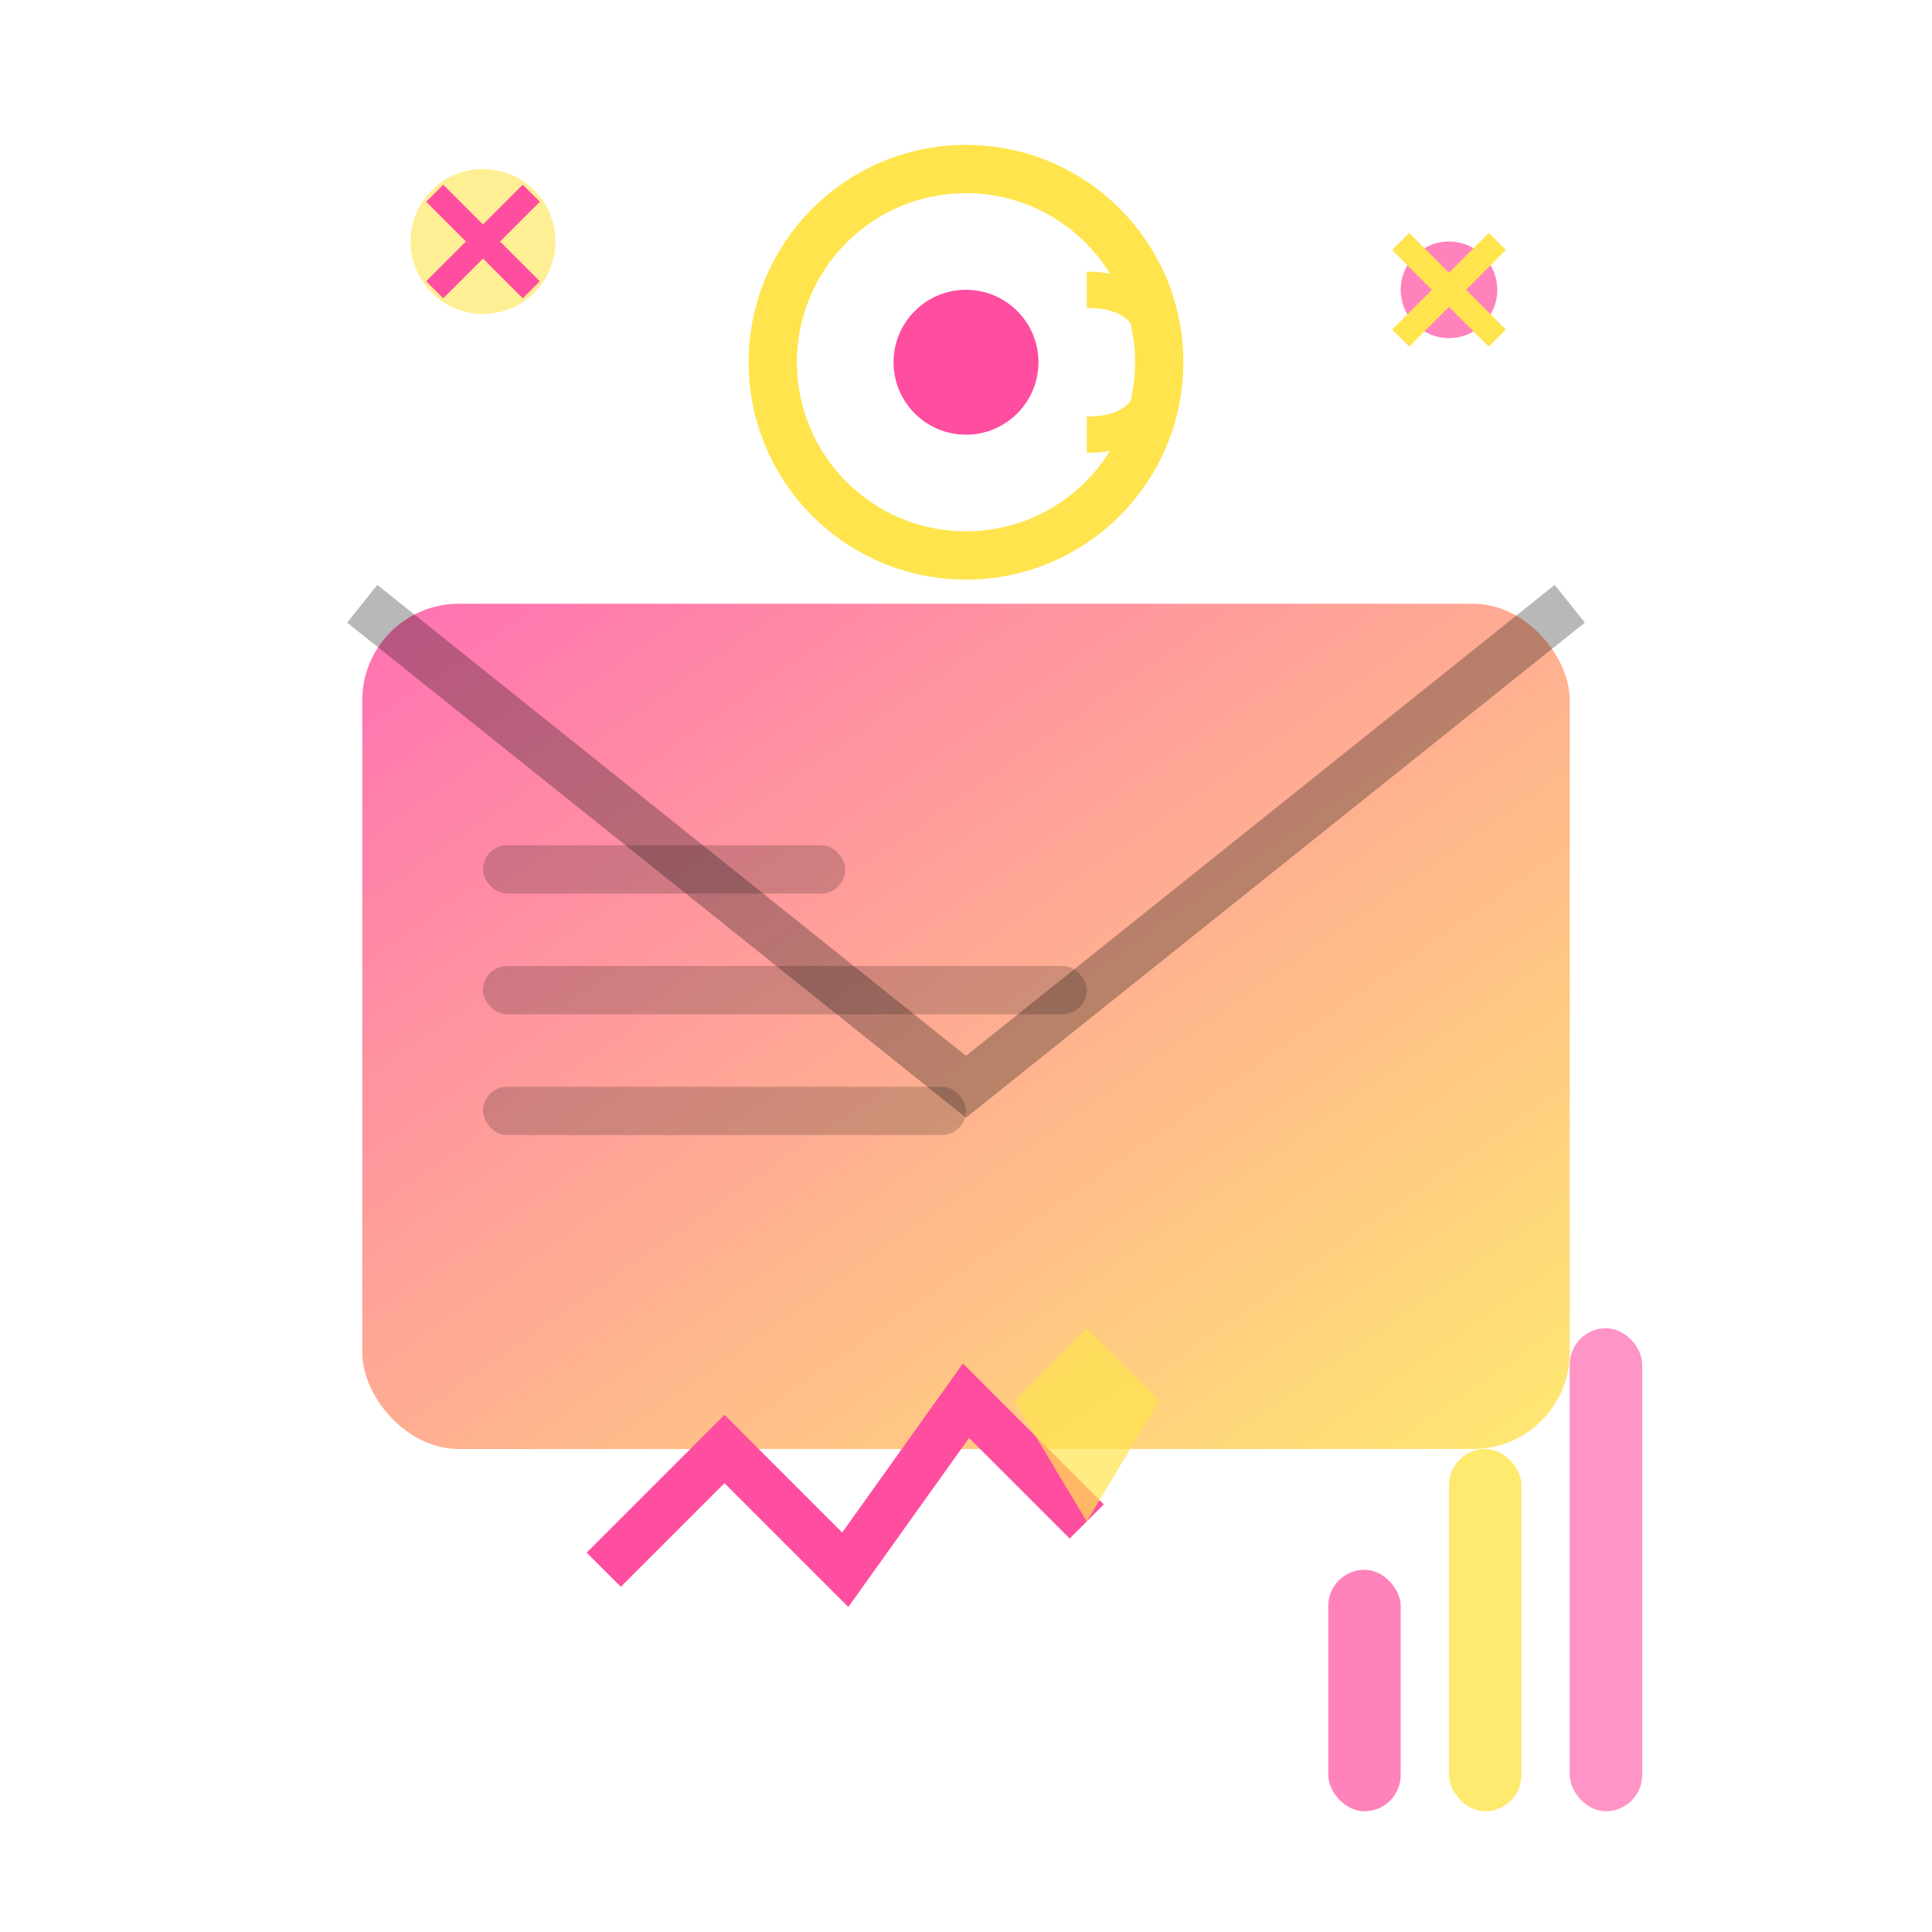 <svg width="80" height="80" viewBox="0 0 80 80" fill="none" xmlns="http://www.w3.org/2000/svg">
    <defs>
        <linearGradient id="emailGradient" x1="0%" y1="0%" x2="100%" y2="100%">
            <stop offset="0%" stop-color="#ff4da0"/>
            <stop offset="100%" stop-color="#ffe44d"/>
        </linearGradient>
    </defs>
    
    <!-- Email envelope -->
    <rect x="15" y="25" width="50" height="35" rx="4" fill="url(#emailGradient)" opacity="0.8"/>
    <path d="M15 25 L40 45 L65 25" stroke="#121212" stroke-width="2" opacity="0.3"/>
    
    <!-- Email content lines -->
    <rect x="20" y="35" width="15" height="2" rx="1" fill="#121212" opacity="0.2"/>
    <rect x="20" y="40" width="25" height="2" rx="1" fill="#121212" opacity="0.2"/>
    <rect x="20" y="45" width="20" height="2" rx="1" fill="#121212" opacity="0.2"/>
    
    <!-- @ symbol -->
    <circle cx="40" cy="15" r="8" stroke="#ffe44d" stroke-width="2" fill="none"/>
    <circle cx="40" cy="15" r="3" fill="#ff4da0"/>
    <path d="M45 12 Q48 12 48 15 Q48 18 45 18" stroke="#ffe44d" stroke-width="1.5" fill="none"/>
    
    <!-- Trending arrows -->
    <path d="M25 65 L30 60 L35 65 L40 58 L45 63" stroke="#ff4da0" stroke-width="2" fill="none"/>
    <polygon points="42,58 45,55 48,58 45,63" fill="#ffe44d" opacity="0.7"/>
    
    <!-- Chart elements -->
    <rect x="55" y="65" width="3" height="10" rx="1.5" fill="#ff4da0" opacity="0.7"/>
    <rect x="60" y="60" width="3" height="15" rx="1.5" fill="#ffe44d" opacity="0.8"/>
    <rect x="65" y="55" width="3" height="20" rx="1.5" fill="#ff4da0" opacity="0.6"/>
    
    <!-- AI/automation symbols -->
    <circle cx="20" cy="10" r="3" fill="#ffe44d" opacity="0.6"/>
    <circle cx="60" cy="12" r="2" fill="#ff4da0" opacity="0.7"/>
    <path d="M18 8 L22 12 M22 8 L18 12" stroke="#ff4da0" stroke-width="1"/>
    <path d="M58 10 L62 14 M62 10 L58 14" stroke="#ffe44d" stroke-width="1"/>
</svg>
